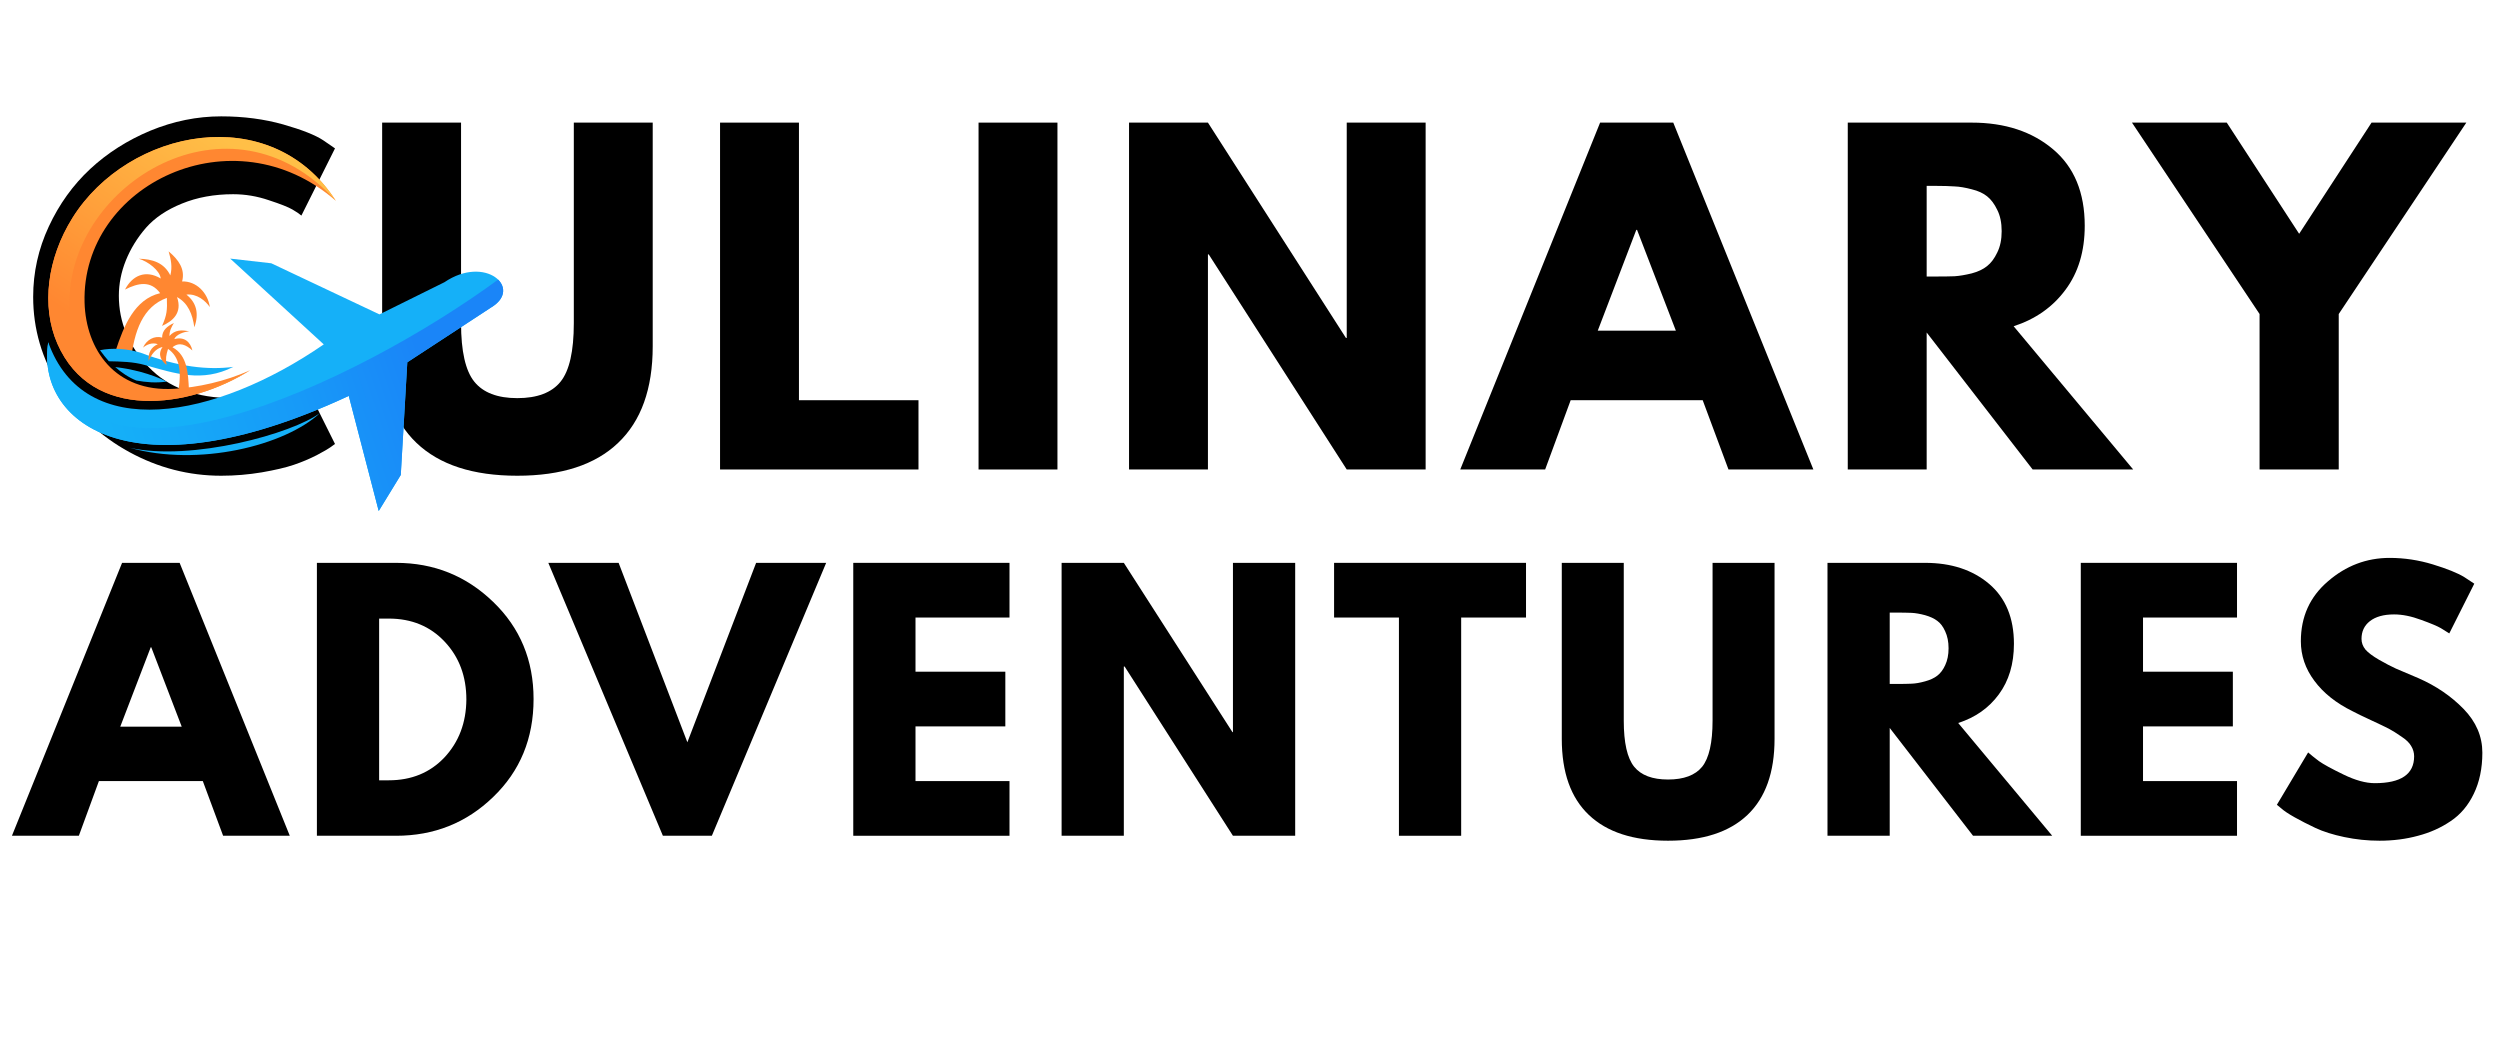 <svg xmlns="http://www.w3.org/2000/svg" xmlns:xlink="http://www.w3.org/1999/xlink" width="200" zoomAndPan="magnify" viewBox="0 0 150 63" height="84" preserveAspectRatio="xMidYMid meet" version="1.0"><defs><g/><clipPath id="7cc061f12b"><path d="M 2.137 15 L 31 15 L 31 31 L 2.137 31 Z M 2.137 15 " clip-rule="nonzero"/></clipPath><clipPath id="b2abd55f23"><path d="M 2.137 8 L 21 8 L 21 25 L 2.137 25 Z M 2.137 8 " clip-rule="nonzero"/></clipPath><clipPath id="0f86f88002"><path d="M 2.137 16 L 31 16 L 31 31 L 2.137 31 Z M 2.137 16 " clip-rule="nonzero"/></clipPath><clipPath id="d912958a74"><path d="M 29.887 16.777 C 21.66 22.816 4.344 31.293 2.895 20.535 C 2.129 25.188 7.676 29.926 20.926 23.754 L 22.723 30.66 L 24.047 28.496 L 24.438 21.738 L 29.488 18.434 C 30.336 17.918 30.348 17.23 29.887 16.777 Z M 29.887 16.777 " clip-rule="evenodd"/></clipPath><linearGradient x1="111.79" gradientTransform="matrix(0.253, 0, 0, 0.253, 2.824, 8.22)" y1="42.597" x2="-5.697" gradientUnits="userSpaceOnUse" y2="82.229" id="fe9e5edee8"><stop stop-opacity="1" stop-color="rgb(10.199%, 52.199%, 97.299%)" offset="0"/><stop stop-opacity="1" stop-color="rgb(10.199%, 52.199%, 97.299%)" offset="0.125"/><stop stop-opacity="1" stop-color="rgb(10.199%, 52.199%, 97.299%)" offset="0.148"/><stop stop-opacity="1" stop-color="rgb(10.199%, 52.199%, 97.299%)" offset="0.188"/><stop stop-opacity="1" stop-color="rgb(10.191%, 52.249%, 97.299%)" offset="0.203"/><stop stop-opacity="1" stop-color="rgb(10.165%, 52.431%, 97.299%)" offset="0.211"/><stop stop-opacity="1" stop-color="rgb(10.127%, 52.69%, 97.299%)" offset="0.219"/><stop stop-opacity="1" stop-color="rgb(10.089%, 52.95%, 97.299%)" offset="0.227"/><stop stop-opacity="1" stop-color="rgb(10.051%, 53.207%, 97.299%)" offset="0.234"/><stop stop-opacity="1" stop-color="rgb(10.013%, 53.467%, 97.299%)" offset="0.242"/><stop stop-opacity="1" stop-color="rgb(9.975%, 53.726%, 97.299%)" offset="0.25"/><stop stop-opacity="1" stop-color="rgb(9.937%, 53.986%, 97.299%)" offset="0.258"/><stop stop-opacity="1" stop-color="rgb(9.9%, 54.243%, 97.299%)" offset="0.266"/><stop stop-opacity="1" stop-color="rgb(9.862%, 54.503%, 97.299%)" offset="0.273"/><stop stop-opacity="1" stop-color="rgb(9.824%, 54.762%, 97.299%)" offset="0.281"/><stop stop-opacity="1" stop-color="rgb(9.785%, 55.022%, 97.299%)" offset="0.289"/><stop stop-opacity="1" stop-color="rgb(9.747%, 55.281%, 97.299%)" offset="0.297"/><stop stop-opacity="1" stop-color="rgb(9.709%, 55.539%, 97.299%)" offset="0.305"/><stop stop-opacity="1" stop-color="rgb(9.673%, 55.798%, 97.299%)" offset="0.312"/><stop stop-opacity="1" stop-color="rgb(9.634%, 56.058%, 97.299%)" offset="0.32"/><stop stop-opacity="1" stop-color="rgb(9.596%, 56.317%, 97.299%)" offset="0.328"/><stop stop-opacity="1" stop-color="rgb(9.558%, 56.577%, 97.299%)" offset="0.336"/><stop stop-opacity="1" stop-color="rgb(9.52%, 56.834%, 97.299%)" offset="0.344"/><stop stop-opacity="1" stop-color="rgb(9.482%, 57.094%, 97.299%)" offset="0.352"/><stop stop-opacity="1" stop-color="rgb(9.444%, 57.353%, 97.299%)" offset="0.359"/><stop stop-opacity="1" stop-color="rgb(9.407%, 57.613%, 97.299%)" offset="0.367"/><stop stop-opacity="1" stop-color="rgb(9.369%, 57.872%, 97.299%)" offset="0.375"/><stop stop-opacity="1" stop-color="rgb(9.331%, 58.13%, 97.299%)" offset="0.383"/><stop stop-opacity="1" stop-color="rgb(9.293%, 58.389%, 97.299%)" offset="0.391"/><stop stop-opacity="1" stop-color="rgb(9.254%, 58.649%, 97.299%)" offset="0.398"/><stop stop-opacity="1" stop-color="rgb(9.216%, 58.908%, 97.299%)" offset="0.406"/><stop stop-opacity="1" stop-color="rgb(9.178%, 59.167%, 97.299%)" offset="0.414"/><stop stop-opacity="1" stop-color="rgb(9.142%, 59.425%, 97.299%)" offset="0.422"/><stop stop-opacity="1" stop-color="rgb(9.103%, 59.685%, 97.299%)" offset="0.43"/><stop stop-opacity="1" stop-color="rgb(9.065%, 59.944%, 97.299%)" offset="0.438"/><stop stop-opacity="1" stop-color="rgb(9.027%, 60.204%, 97.299%)" offset="0.445"/><stop stop-opacity="1" stop-color="rgb(8.997%, 60.437%, 97.299%)" offset="0.453"/><stop stop-opacity="1" stop-color="rgb(8.968%, 60.732%, 97.299%)" offset="0.469"/><stop stop-opacity="1" stop-color="rgb(8.932%, 61.111%, 97.299%)" offset="0.484"/><stop stop-opacity="1" stop-color="rgb(8.897%, 61.493%, 97.299%)" offset="0.5"/><stop stop-opacity="1" stop-color="rgb(8.861%, 61.873%, 97.299%)" offset="0.516"/><stop stop-opacity="1" stop-color="rgb(8.826%, 62.254%, 97.299%)" offset="0.531"/><stop stop-opacity="1" stop-color="rgb(8.791%, 62.634%, 97.299%)" offset="0.547"/><stop stop-opacity="1" stop-color="rgb(8.755%, 63.016%, 97.299%)" offset="0.562"/><stop stop-opacity="1" stop-color="rgb(8.72%, 63.397%, 97.299%)" offset="0.578"/><stop stop-opacity="1" stop-color="rgb(8.684%, 63.777%, 97.299%)" offset="0.594"/><stop stop-opacity="1" stop-color="rgb(8.649%, 64.159%, 97.299%)" offset="0.609"/><stop stop-opacity="1" stop-color="rgb(8.614%, 64.539%, 97.299%)" offset="0.625"/><stop stop-opacity="1" stop-color="rgb(8.578%, 64.92%, 97.299%)" offset="0.641"/><stop stop-opacity="1" stop-color="rgb(8.543%, 65.3%, 97.299%)" offset="0.656"/><stop stop-opacity="1" stop-color="rgb(8.507%, 65.681%, 97.299%)" offset="0.672"/><stop stop-opacity="1" stop-color="rgb(8.472%, 66.061%, 97.299%)" offset="0.688"/><stop stop-opacity="1" stop-color="rgb(8.437%, 66.443%, 97.299%)" offset="0.703"/><stop stop-opacity="1" stop-color="rgb(8.401%, 66.824%, 97.299%)" offset="0.719"/><stop stop-opacity="1" stop-color="rgb(8.365%, 67.204%, 97.299%)" offset="0.734"/><stop stop-opacity="1" stop-color="rgb(8.33%, 67.586%, 97.299%)" offset="0.75"/><stop stop-opacity="1" stop-color="rgb(8.295%, 67.966%, 97.299%)" offset="0.766"/><stop stop-opacity="1" stop-color="rgb(8.26%, 68.347%, 97.299%)" offset="0.781"/><stop stop-opacity="1" stop-color="rgb(8.224%, 68.727%, 97.299%)" offset="0.797"/><stop stop-opacity="1" stop-color="rgb(8.202%, 68.958%, 97.299%)" offset="0.812"/><stop stop-opacity="1" stop-color="rgb(8.199%, 68.999%, 97.299%)" offset="0.852"/><stop stop-opacity="1" stop-color="rgb(8.199%, 68.999%, 97.299%)" offset="0.875"/><stop stop-opacity="1" stop-color="rgb(8.199%, 68.999%, 97.299%)" offset="1"/></linearGradient><clipPath id="3c8e76a486"><path d="M 2.137 8 L 21 8 L 21 25 L 2.137 25 Z M 2.137 8 " clip-rule="nonzero"/></clipPath><clipPath id="e0a596632a"><path d="M 20.148 12.047 C 16.266 6 7.699 7.707 4.348 13.074 C 2.832 15.5 2.461 18.371 3.441 20.617 C 5.5 25.336 11.352 24.516 15.008 22.215 C 11.082 24.547 4.168 24.652 4.168 18.113 C 4.168 11.023 13.809 5.051 20.148 12.047 Z M 20.148 12.047 " clip-rule="evenodd"/></clipPath><linearGradient x1="63.076" gradientTransform="matrix(0.253, 0, 0, 0.253, 2.824, 8.22)" y1="-16.161" x2="3.974" gradientUnits="userSpaceOnUse" y2="71.21" id="2a7bd62c89"><stop stop-opacity="1" stop-color="rgb(100%, 74.899%, 27.8%)" offset="0"/><stop stop-opacity="1" stop-color="rgb(100%, 74.899%, 27.8%)" offset="0.125"/><stop stop-opacity="1" stop-color="rgb(100%, 74.899%, 27.8%)" offset="0.188"/><stop stop-opacity="1" stop-color="rgb(100%, 74.899%, 27.8%)" offset="0.219"/><stop stop-opacity="1" stop-color="rgb(100%, 74.899%, 27.8%)" offset="0.234"/><stop stop-opacity="1" stop-color="rgb(100%, 74.85%, 27.78%)" offset="0.242"/><stop stop-opacity="1" stop-color="rgb(100%, 74.638%, 27.696%)" offset="0.25"/><stop stop-opacity="1" stop-color="rgb(100%, 74.307%, 27.568%)" offset="0.258"/><stop stop-opacity="1" stop-color="rgb(100%, 73.976%, 27.438%)" offset="0.266"/><stop stop-opacity="1" stop-color="rgb(100%, 73.647%, 27.309%)" offset="0.273"/><stop stop-opacity="1" stop-color="rgb(100%, 73.315%, 27.18%)" offset="0.281"/><stop stop-opacity="1" stop-color="rgb(100%, 72.986%, 27.051%)" offset="0.289"/><stop stop-opacity="1" stop-color="rgb(100%, 72.655%, 26.921%)" offset="0.297"/><stop stop-opacity="1" stop-color="rgb(100%, 72.324%, 26.793%)" offset="0.305"/><stop stop-opacity="1" stop-color="rgb(100%, 71.994%, 26.663%)" offset="0.312"/><stop stop-opacity="1" stop-color="rgb(100%, 71.663%, 26.534%)" offset="0.32"/><stop stop-opacity="1" stop-color="rgb(100%, 71.333%, 26.405%)" offset="0.328"/><stop stop-opacity="1" stop-color="rgb(100%, 71.002%, 26.276%)" offset="0.336"/><stop stop-opacity="1" stop-color="rgb(100%, 70.671%, 26.146%)" offset="0.344"/><stop stop-opacity="1" stop-color="rgb(100%, 70.341%, 26.018%)" offset="0.352"/><stop stop-opacity="1" stop-color="rgb(100%, 70.01%, 25.888%)" offset="0.359"/><stop stop-opacity="1" stop-color="rgb(100%, 69.681%, 25.758%)" offset="0.367"/><stop stop-opacity="1" stop-color="rgb(100%, 69.35%, 25.63%)" offset="0.371"/><stop stop-opacity="1" stop-color="rgb(100%, 69.185%, 25.566%)" offset="0.375"/><stop stop-opacity="1" stop-color="rgb(100%, 69.019%, 25.5%)" offset="0.383"/><stop stop-opacity="1" stop-color="rgb(100%, 68.689%, 25.371%)" offset="0.391"/><stop stop-opacity="1" stop-color="rgb(100%, 68.358%, 25.243%)" offset="0.398"/><stop stop-opacity="1" stop-color="rgb(100%, 68.028%, 25.113%)" offset="0.406"/><stop stop-opacity="1" stop-color="rgb(100%, 67.697%, 24.983%)" offset="0.414"/><stop stop-opacity="1" stop-color="rgb(100%, 67.368%, 24.855%)" offset="0.422"/><stop stop-opacity="1" stop-color="rgb(100%, 67.036%, 24.725%)" offset="0.43"/><stop stop-opacity="1" stop-color="rgb(100%, 66.705%, 24.596%)" offset="0.438"/><stop stop-opacity="1" stop-color="rgb(100%, 66.376%, 24.467%)" offset="0.445"/><stop stop-opacity="1" stop-color="rgb(100%, 66.045%, 24.338%)" offset="0.453"/><stop stop-opacity="1" stop-color="rgb(100%, 65.715%, 24.208%)" offset="0.461"/><stop stop-opacity="1" stop-color="rgb(100%, 65.384%, 24.08%)" offset="0.469"/><stop stop-opacity="1" stop-color="rgb(100%, 65.053%, 23.95%)" offset="0.477"/><stop stop-opacity="1" stop-color="rgb(100%, 64.723%, 23.82%)" offset="0.484"/><stop stop-opacity="1" stop-color="rgb(100%, 64.392%, 23.692%)" offset="0.492"/><stop stop-opacity="1" stop-color="rgb(100%, 64.062%, 23.563%)" offset="0.5"/><stop stop-opacity="1" stop-color="rgb(100%, 63.731%, 23.433%)" offset="0.508"/><stop stop-opacity="1" stop-color="rgb(100%, 63.4%, 23.305%)" offset="0.516"/><stop stop-opacity="1" stop-color="rgb(100%, 63.071%, 23.175%)" offset="0.523"/><stop stop-opacity="1" stop-color="rgb(100%, 62.74%, 23.045%)" offset="0.531"/><stop stop-opacity="1" stop-color="rgb(100%, 62.41%, 22.917%)" offset="0.539"/><stop stop-opacity="1" stop-color="rgb(100%, 62.079%, 22.787%)" offset="0.547"/><stop stop-opacity="1" stop-color="rgb(100%, 61.748%, 22.658%)" offset="0.555"/><stop stop-opacity="1" stop-color="rgb(100%, 61.418%, 22.53%)" offset="0.562"/><stop stop-opacity="1" stop-color="rgb(100%, 61.087%, 22.4%)" offset="0.57"/><stop stop-opacity="1" stop-color="rgb(100%, 60.757%, 22.27%)" offset="0.578"/><stop stop-opacity="1" stop-color="rgb(100%, 60.426%, 22.142%)" offset="0.586"/><stop stop-opacity="1" stop-color="rgb(100%, 60.095%, 22.012%)" offset="0.594"/><stop stop-opacity="1" stop-color="rgb(100%, 59.766%, 21.883%)" offset="0.602"/><stop stop-opacity="1" stop-color="rgb(100%, 59.435%, 21.754%)" offset="0.609"/><stop stop-opacity="1" stop-color="rgb(100%, 59.105%, 21.625%)" offset="0.617"/><stop stop-opacity="1" stop-color="rgb(100%, 58.774%, 21.495%)" offset="0.625"/><stop stop-opacity="1" stop-color="rgb(100%, 58.443%, 21.367%)" offset="0.629"/><stop stop-opacity="1" stop-color="rgb(100%, 58.278%, 21.303%)" offset="0.633"/><stop stop-opacity="1" stop-color="rgb(100%, 58.113%, 21.237%)" offset="0.641"/><stop stop-opacity="1" stop-color="rgb(100%, 57.782%, 21.107%)" offset="0.648"/><stop stop-opacity="1" stop-color="rgb(100%, 57.452%, 20.979%)" offset="0.656"/><stop stop-opacity="1" stop-color="rgb(100%, 57.121%, 20.85%)" offset="0.664"/><stop stop-opacity="1" stop-color="rgb(100%, 56.79%, 20.72%)" offset="0.672"/><stop stop-opacity="1" stop-color="rgb(100%, 56.461%, 20.592%)" offset="0.68"/><stop stop-opacity="1" stop-color="rgb(100%, 56.129%, 20.462%)" offset="0.688"/><stop stop-opacity="1" stop-color="rgb(100%, 55.8%, 20.332%)" offset="0.695"/><stop stop-opacity="1" stop-color="rgb(100%, 55.469%, 20.203%)" offset="0.703"/><stop stop-opacity="1" stop-color="rgb(100%, 55.138%, 20.074%)" offset="0.711"/><stop stop-opacity="1" stop-color="rgb(100%, 54.808%, 19.945%)" offset="0.719"/><stop stop-opacity="1" stop-color="rgb(100%, 54.477%, 19.815%)" offset="0.727"/><stop stop-opacity="1" stop-color="rgb(100%, 54.147%, 19.687%)" offset="0.734"/><stop stop-opacity="1" stop-color="rgb(100%, 53.816%, 19.557%)" offset="0.742"/><stop stop-opacity="1" stop-color="rgb(100%, 53.485%, 19.427%)" offset="0.75"/><stop stop-opacity="1" stop-color="rgb(100%, 53.156%, 19.299%)" offset="0.758"/><stop stop-opacity="1" stop-color="rgb(100%, 52.945%, 19.217%)" offset="0.766"/><stop stop-opacity="1" stop-color="rgb(100%, 52.899%, 19.199%)" offset="0.781"/><stop stop-opacity="1" stop-color="rgb(100%, 52.899%, 19.199%)" offset="0.812"/><stop stop-opacity="1" stop-color="rgb(100%, 52.899%, 19.199%)" offset="0.875"/><stop stop-opacity="1" stop-color="rgb(100%, 52.899%, 19.199%)" offset="1"/></linearGradient></defs><g fill="#000000" fill-opacity="1"><g transform="translate(1.412, 28.169)"><g><path d="M 12.578 -4.281 C 13.305 -4.281 14.008 -4.391 14.688 -4.609 C 15.375 -4.828 15.875 -5.039 16.188 -5.25 L 16.672 -5.578 L 18.688 -1.531 C 18.625 -1.488 18.531 -1.422 18.406 -1.328 C 18.289 -1.242 18.02 -1.086 17.594 -0.859 C 17.164 -0.641 16.707 -0.445 16.219 -0.281 C 15.727 -0.113 15.086 0.035 14.297 0.172 C 13.504 0.305 12.691 0.375 11.859 0.375 C 9.922 0.375 8.082 -0.098 6.344 -1.047 C 4.613 -1.992 3.219 -3.301 2.156 -4.969 C 1.102 -6.633 0.578 -8.43 0.578 -10.359 C 0.578 -11.828 0.891 -13.234 1.516 -14.578 C 2.141 -15.922 2.969 -17.07 4 -18.031 C 5.031 -18.988 6.234 -19.754 7.609 -20.328 C 8.992 -20.898 10.41 -21.188 11.859 -21.188 C 13.203 -21.188 14.441 -21.023 15.578 -20.703 C 16.711 -20.379 17.516 -20.062 17.984 -19.75 L 18.688 -19.266 L 16.672 -15.234 C 16.555 -15.336 16.379 -15.457 16.141 -15.594 C 15.898 -15.738 15.426 -15.926 14.719 -16.156 C 14.02 -16.395 13.305 -16.516 12.578 -16.516 C 11.441 -16.516 10.414 -16.328 9.5 -15.953 C 8.594 -15.586 7.875 -15.102 7.344 -14.5 C 6.82 -13.895 6.422 -13.242 6.141 -12.547 C 5.859 -11.848 5.719 -11.141 5.719 -10.422 C 5.719 -8.836 6.312 -7.414 7.5 -6.156 C 8.688 -4.906 10.379 -4.281 12.578 -4.281 Z M 12.578 -4.281 "/></g></g></g><g fill="#000000" fill-opacity="1"><g transform="translate(21.663, 28.169)"><g><path d="M 17.5 -20.812 L 17.5 -7.391 C 17.5 -4.836 16.805 -2.906 15.422 -1.594 C 14.047 -0.281 12.031 0.375 9.375 0.375 C 6.719 0.375 4.703 -0.281 3.328 -1.594 C 1.953 -2.906 1.266 -4.836 1.266 -7.391 L 1.266 -20.812 L 6 -20.812 L 6 -8.781 C 6 -7.094 6.266 -5.922 6.797 -5.266 C 7.328 -4.609 8.188 -4.281 9.375 -4.281 C 10.57 -4.281 11.438 -4.609 11.969 -5.266 C 12.5 -5.922 12.766 -7.094 12.766 -8.781 L 12.766 -20.812 Z M 17.5 -20.812 "/></g></g></g><g fill="#000000" fill-opacity="1"><g transform="translate(41.687, 28.169)"><g><path d="M 6.25 -20.812 L 6.25 -4.156 L 13.422 -4.156 L 13.422 0 L 1.516 0 L 1.516 -20.812 Z M 6.25 -20.812 "/></g></g></g><g fill="#000000" fill-opacity="1"><g transform="translate(57.197, 28.169)"><g><path d="M 6.25 -20.812 L 6.25 0 L 1.516 0 L 1.516 -20.812 Z M 6.25 -20.812 "/></g></g></g><g fill="#000000" fill-opacity="1"><g transform="translate(66.226, 28.169)"><g><path d="M 6.25 -12.906 L 6.25 0 L 1.516 0 L 1.516 -20.812 L 6.25 -20.812 L 14.531 -7.891 L 14.578 -7.891 L 14.578 -20.812 L 19.312 -20.812 L 19.312 0 L 14.578 0 L 6.297 -12.906 Z M 6.25 -12.906 "/></g></g></g><g fill="#000000" fill-opacity="1"><g transform="translate(88.318, 28.169)"><g><path d="M 12.078 -20.812 L 20.484 0 L 15.391 0 L 13.844 -4.156 L 5.922 -4.156 L 4.391 0 L -0.703 0 L 7.688 -20.812 Z M 12.234 -8.328 L 9.906 -14.375 L 9.859 -14.375 L 7.547 -8.328 Z M 12.234 -8.328 "/></g></g></g><g fill="#000000" fill-opacity="1"><g transform="translate(109.35, 28.169)"><g><path d="M 1.516 -20.812 L 8.953 -20.812 C 10.953 -20.812 12.582 -20.273 13.844 -19.203 C 15.102 -18.141 15.734 -16.613 15.734 -14.625 C 15.734 -13.094 15.348 -11.812 14.578 -10.781 C 13.816 -9.75 12.781 -9.02 11.469 -8.594 L 18.641 0 L 12.609 0 L 6.25 -8.219 L 6.25 0 L 1.516 0 Z M 6.25 -11.578 L 6.812 -11.578 C 7.25 -11.578 7.617 -11.582 7.922 -11.594 C 8.223 -11.613 8.566 -11.672 8.953 -11.766 C 9.336 -11.867 9.645 -12.016 9.875 -12.203 C 10.113 -12.391 10.316 -12.66 10.484 -13.016 C 10.66 -13.367 10.75 -13.797 10.75 -14.297 C 10.75 -14.805 10.66 -15.234 10.484 -15.578 C 10.316 -15.93 10.113 -16.203 9.875 -16.391 C 9.645 -16.578 9.336 -16.719 8.953 -16.812 C 8.566 -16.914 8.223 -16.973 7.922 -16.984 C 7.617 -17.004 7.25 -17.016 6.812 -17.016 L 6.25 -17.016 Z M 6.25 -11.578 "/></g></g></g><g fill="#000000" fill-opacity="1"><g transform="translate(128.668, 28.169)"><g><path d="M -0.75 -20.812 L 4.938 -20.812 L 9.281 -14.141 L 13.625 -20.812 L 19.312 -20.812 L 11.656 -9.328 L 11.656 0 L 6.906 0 L 6.906 -9.328 Z M -0.75 -20.812 "/></g></g></g><g fill="#000000" fill-opacity="1"><g transform="translate(148.494, 28.169)"><g/></g></g><g fill="#000000" fill-opacity="1"><g transform="translate(1.278, 50.146)"><g><path d="M 9.5 -16.375 L 16.109 0 L 12.109 0 L 10.891 -3.281 L 4.656 -3.281 L 3.453 0 L -0.562 0 L 6.047 -16.375 Z M 9.625 -6.547 L 7.797 -11.312 L 7.766 -11.312 L 5.938 -6.547 Z M 9.625 -6.547 "/></g></g></g><g fill="#000000" fill-opacity="1"><g transform="translate(17.826, 50.146)"><g><path d="M 1.188 -16.375 L 5.938 -16.375 C 8.207 -16.375 10.148 -15.594 11.766 -14.031 C 13.379 -12.477 14.188 -10.535 14.188 -8.203 C 14.188 -5.836 13.379 -3.879 11.766 -2.328 C 10.16 -0.773 8.219 0 5.938 0 L 1.188 0 Z M 4.922 -3.328 L 5.5 -3.328 C 6.863 -3.328 7.977 -3.785 8.844 -4.703 C 9.707 -5.629 10.145 -6.785 10.156 -8.172 C 10.156 -9.566 9.723 -10.723 8.859 -11.641 C 7.992 -12.566 6.875 -13.031 5.5 -13.031 L 4.922 -13.031 Z M 4.922 -3.328 "/></g></g></g><g fill="#000000" fill-opacity="1"><g transform="translate(33.461, 50.146)"><g><path d="M 6.312 0 L -0.562 -16.375 L 3.656 -16.375 L 7.781 -5.609 L 11.906 -16.375 L 16.109 -16.375 L 9.25 0 Z M 6.312 0 "/></g></g></g><g fill="#000000" fill-opacity="1"><g transform="translate(50.008, 50.146)"><g><path d="M 10.562 -16.375 L 10.562 -13.094 L 4.922 -13.094 L 4.922 -9.844 L 10.312 -9.844 L 10.312 -6.562 L 4.922 -6.562 L 4.922 -3.281 L 10.562 -3.281 L 10.562 0 L 1.188 0 L 1.188 -16.375 Z M 10.562 -16.375 "/></g></g></g><g fill="#000000" fill-opacity="1"><g transform="translate(62.508, 50.146)"><g><path d="M 4.922 -10.156 L 4.922 0 L 1.188 0 L 1.188 -16.375 L 4.922 -16.375 L 11.438 -6.219 L 11.469 -6.219 L 11.469 -16.375 L 15.203 -16.375 L 15.203 0 L 11.469 0 L 4.969 -10.156 Z M 4.922 -10.156 "/></g></g></g><g fill="#000000" fill-opacity="1"><g transform="translate(79.889, 50.146)"><g><path d="M 0.156 -13.094 L 0.156 -16.375 L 11.672 -16.375 L 11.672 -13.094 L 7.781 -13.094 L 7.781 0 L 4.047 0 L 4.047 -13.094 Z M 0.156 -13.094 "/></g></g></g><g fill="#000000" fill-opacity="1"><g transform="translate(92.707, 50.146)"><g><path d="M 13.766 -16.375 L 13.766 -5.812 C 13.766 -3.801 13.223 -2.281 12.141 -1.25 C 11.055 -0.219 9.469 0.297 7.375 0.297 C 5.289 0.297 3.707 -0.219 2.625 -1.25 C 1.539 -2.281 1 -3.801 1 -5.812 L 1 -16.375 L 4.719 -16.375 L 4.719 -6.906 C 4.719 -5.582 4.926 -4.66 5.344 -4.141 C 5.758 -3.629 6.438 -3.375 7.375 -3.375 C 8.32 -3.375 9.004 -3.629 9.422 -4.141 C 9.836 -4.66 10.047 -5.582 10.047 -6.906 L 10.047 -16.375 Z M 13.766 -16.375 "/></g></g></g><g fill="#000000" fill-opacity="1"><g transform="translate(108.461, 50.146)"><g><path d="M 1.188 -16.375 L 7.047 -16.375 C 8.617 -16.375 9.898 -15.953 10.891 -15.109 C 11.879 -14.266 12.375 -13.066 12.375 -11.516 C 12.375 -10.305 12.07 -9.297 11.469 -8.484 C 10.875 -7.672 10.062 -7.098 9.031 -6.766 L 14.672 0 L 9.922 0 L 4.922 -6.469 L 4.922 0 L 1.188 0 Z M 4.922 -9.109 L 5.359 -9.109 C 5.703 -9.109 5.992 -9.113 6.234 -9.125 C 6.473 -9.133 6.742 -9.18 7.047 -9.266 C 7.348 -9.348 7.594 -9.461 7.781 -9.609 C 7.969 -9.754 8.125 -9.961 8.25 -10.234 C 8.383 -10.516 8.453 -10.852 8.453 -11.25 C 8.453 -11.645 8.383 -11.984 8.25 -12.266 C 8.125 -12.547 7.969 -12.754 7.781 -12.891 C 7.594 -13.035 7.348 -13.148 7.047 -13.234 C 6.742 -13.316 6.473 -13.363 6.234 -13.375 C 5.992 -13.383 5.703 -13.391 5.359 -13.391 L 4.922 -13.391 Z M 4.922 -9.109 "/></g></g></g><g fill="#000000" fill-opacity="1"><g transform="translate(123.659, 50.146)"><g><path d="M 10.562 -16.375 L 10.562 -13.094 L 4.922 -13.094 L 4.922 -9.844 L 10.312 -9.844 L 10.312 -6.562 L 4.922 -6.562 L 4.922 -3.281 L 10.562 -3.281 L 10.562 0 L 1.188 0 L 1.188 -16.375 Z M 10.562 -16.375 "/></g></g></g><g fill="#000000" fill-opacity="1"><g transform="translate(136.16, 50.146)"><g><path d="M 7.219 -16.672 C 8.102 -16.672 8.969 -16.539 9.812 -16.281 C 10.664 -16.02 11.297 -15.766 11.703 -15.516 L 12.297 -15.125 L 10.797 -12.141 C 10.672 -12.223 10.504 -12.328 10.297 -12.453 C 10.086 -12.578 9.691 -12.742 9.109 -12.953 C 8.523 -13.172 7.984 -13.281 7.484 -13.281 C 6.859 -13.281 6.375 -13.145 6.031 -12.875 C 5.695 -12.613 5.531 -12.258 5.531 -11.812 C 5.531 -11.582 5.609 -11.367 5.766 -11.172 C 5.93 -10.984 6.203 -10.781 6.578 -10.562 C 6.961 -10.344 7.301 -10.164 7.594 -10.031 C 7.883 -9.906 8.336 -9.711 8.953 -9.453 C 10.004 -8.992 10.906 -8.379 11.656 -7.609 C 12.406 -6.836 12.781 -5.961 12.781 -4.984 C 12.781 -4.047 12.609 -3.223 12.266 -2.516 C 11.93 -1.816 11.469 -1.27 10.875 -0.875 C 10.289 -0.477 9.641 -0.188 8.922 0 C 8.211 0.195 7.441 0.297 6.609 0.297 C 5.891 0.297 5.188 0.223 4.5 0.078 C 3.812 -0.066 3.234 -0.25 2.766 -0.469 C 2.305 -0.688 1.891 -0.898 1.516 -1.109 C 1.148 -1.316 0.883 -1.492 0.719 -1.641 L 0.453 -1.859 L 2.328 -5 C 2.484 -4.863 2.695 -4.691 2.969 -4.484 C 3.25 -4.285 3.742 -4.016 4.453 -3.672 C 5.16 -3.328 5.785 -3.156 6.328 -3.156 C 7.898 -3.156 8.688 -3.691 8.688 -4.766 C 8.688 -4.984 8.629 -5.188 8.516 -5.375 C 8.41 -5.57 8.211 -5.766 7.922 -5.953 C 7.641 -6.148 7.391 -6.305 7.172 -6.422 C 6.953 -6.535 6.594 -6.707 6.094 -6.938 C 5.602 -7.164 5.238 -7.344 5 -7.469 C 4.008 -7.957 3.242 -8.566 2.703 -9.297 C 2.16 -10.023 1.891 -10.816 1.891 -11.672 C 1.891 -13.141 2.43 -14.336 3.516 -15.266 C 4.598 -16.203 5.832 -16.672 7.219 -16.672 Z M 7.219 -16.672 "/></g></g></g><g clip-path="url(#7cc061f12b)"><path fill="#15b0f8" d="M 2.895 20.535 C 5.062 26.629 12.93 25.141 19.426 20.664 L 13.812 15.516 L 16.277 15.797 L 22.766 18.863 C 24.066 18.219 25.363 17.574 26.664 16.934 C 29.121 15.266 31.375 17.285 29.488 18.434 C 27.805 19.535 26.121 20.637 24.438 21.738 L 24.047 28.496 L 22.723 30.66 L 20.926 23.754 C 7.676 29.926 2.129 25.188 2.895 20.535 Z M 2.895 20.535 " fill-opacity="1" fill-rule="evenodd"/></g><g clip-path="url(#b2abd55f23)"><path fill="#ff8731" d="M 15.008 22.215 C 11.352 24.516 5.5 25.336 3.441 20.617 C 2.461 18.371 2.832 15.5 4.348 13.074 C 7.699 7.707 16.266 6 20.148 12.047 C 14.012 6.68 4.875 11.055 5.074 18.156 C 5.156 20.98 6.902 23.539 10.449 23.328 C 11.859 23.246 13.48 22.898 15.008 22.215 Z M 15.008 22.215 " fill-opacity="1" fill-rule="evenodd"/></g><path fill="#ff8731" d="M 6.941 21.035 C 7.422 19.562 8.07 17.953 9.609 17.59 C 9.043 16.82 8.297 16.969 7.5 17.375 C 7.93 16.543 8.723 16.16 9.645 16.711 C 9.59 16.227 8.887 15.688 8.324 15.523 C 9.145 15.543 9.844 15.758 10.219 16.523 C 10.355 16.016 10.254 15.547 10.117 15.082 C 10.727 15.594 11.121 16.16 10.926 16.887 C 11.77 16.855 12.469 17.559 12.59 18.426 C 12.324 18.039 11.812 17.609 11.184 17.676 C 11.793 18.16 11.953 18.816 11.66 19.637 C 11.551 18.859 11.293 18.191 10.621 17.824 C 10.961 18.789 10.34 19.277 9.723 19.555 C 10.016 18.898 10.039 18.605 10.012 17.875 C 8.582 18.387 8.043 19.844 7.852 21.684 L 7.836 21.684 C 7.547 21.445 7.227 21.328 6.941 21.035 Z M 6.941 21.035 " fill-opacity="1" fill-rule="evenodd"/><path fill="#15b0f8" d="M 14 22.012 C 12.492 22.211 10.703 22.023 8.441 21.164 C 7.609 20.91 6.719 20.863 6 21.012 C 6.145 21.215 6.367 21.492 6.531 21.676 C 7.234 21.691 7.988 21.703 8.68 21.898 C 10.512 22.41 12.125 22.965 14 22.012 Z M 14 22.012 " fill-opacity="1" fill-rule="evenodd"/><path fill="#15b0f8" d="M 10.004 22.895 C 9.035 22.414 7.879 22.137 6.914 22.023 C 7.262 22.336 7.73 22.656 8.184 22.832 C 8.762 22.934 9.348 22.992 10.004 22.895 Z M 10.004 22.895 " fill-opacity="1" fill-rule="evenodd"/><path fill="#15b0f8" d="M 19.219 24.766 C 17.098 26.75 11.898 28.02 7.785 26.867 C 11.496 27.691 17.57 26.012 19.219 24.766 Z M 19.219 24.766 " fill-opacity="1" fill-rule="evenodd"/><g clip-path="url(#0f86f88002)"><g clip-path="url(#d912958a74)"><path fill="url(#fe9e5edee8)" d="M 2.137 16.777 L 2.137 31.293 L 30.348 31.293 L 30.348 16.777 Z M 2.137 16.777 " fill-rule="nonzero"/></g></g><path fill="#ff8731" d="M 11.336 23.391 C 11.289 22.402 11.246 21.32 10.348 20.836 C 10.77 20.496 11.16 20.688 11.543 21.027 C 11.426 20.508 11.047 20.18 10.457 20.348 C 10.555 20.086 11.023 19.895 11.359 19.887 C 10.902 19.777 10.484 19.793 10.168 20.16 C 10.164 19.859 10.289 19.617 10.434 19.379 C 10.023 19.574 9.723 19.828 9.727 20.258 C 9.266 20.117 8.777 20.398 8.582 20.859 C 8.785 20.684 9.129 20.523 9.469 20.652 C 9.059 20.832 8.879 21.168 8.918 21.664 C 9.09 21.25 9.332 20.922 9.754 20.816 C 9.426 21.301 9.695 21.66 9.996 21.902 C 9.93 21.5 9.961 21.332 10.082 20.934 C 10.789 21.422 10.879 22.293 10.723 23.32 C 10.926 23.355 11.129 23.379 11.336 23.391 Z M 11.336 23.391 " fill-opacity="1" fill-rule="evenodd"/><g clip-path="url(#3c8e76a486)"><g clip-path="url(#e0a596632a)"><path fill="url(#2a7bd62c89)" d="M 2.461 5.051 L 2.461 25.336 L 20.148 25.336 L 20.148 5.051 Z M 2.461 5.051 " fill-rule="nonzero"/></g></g></svg>